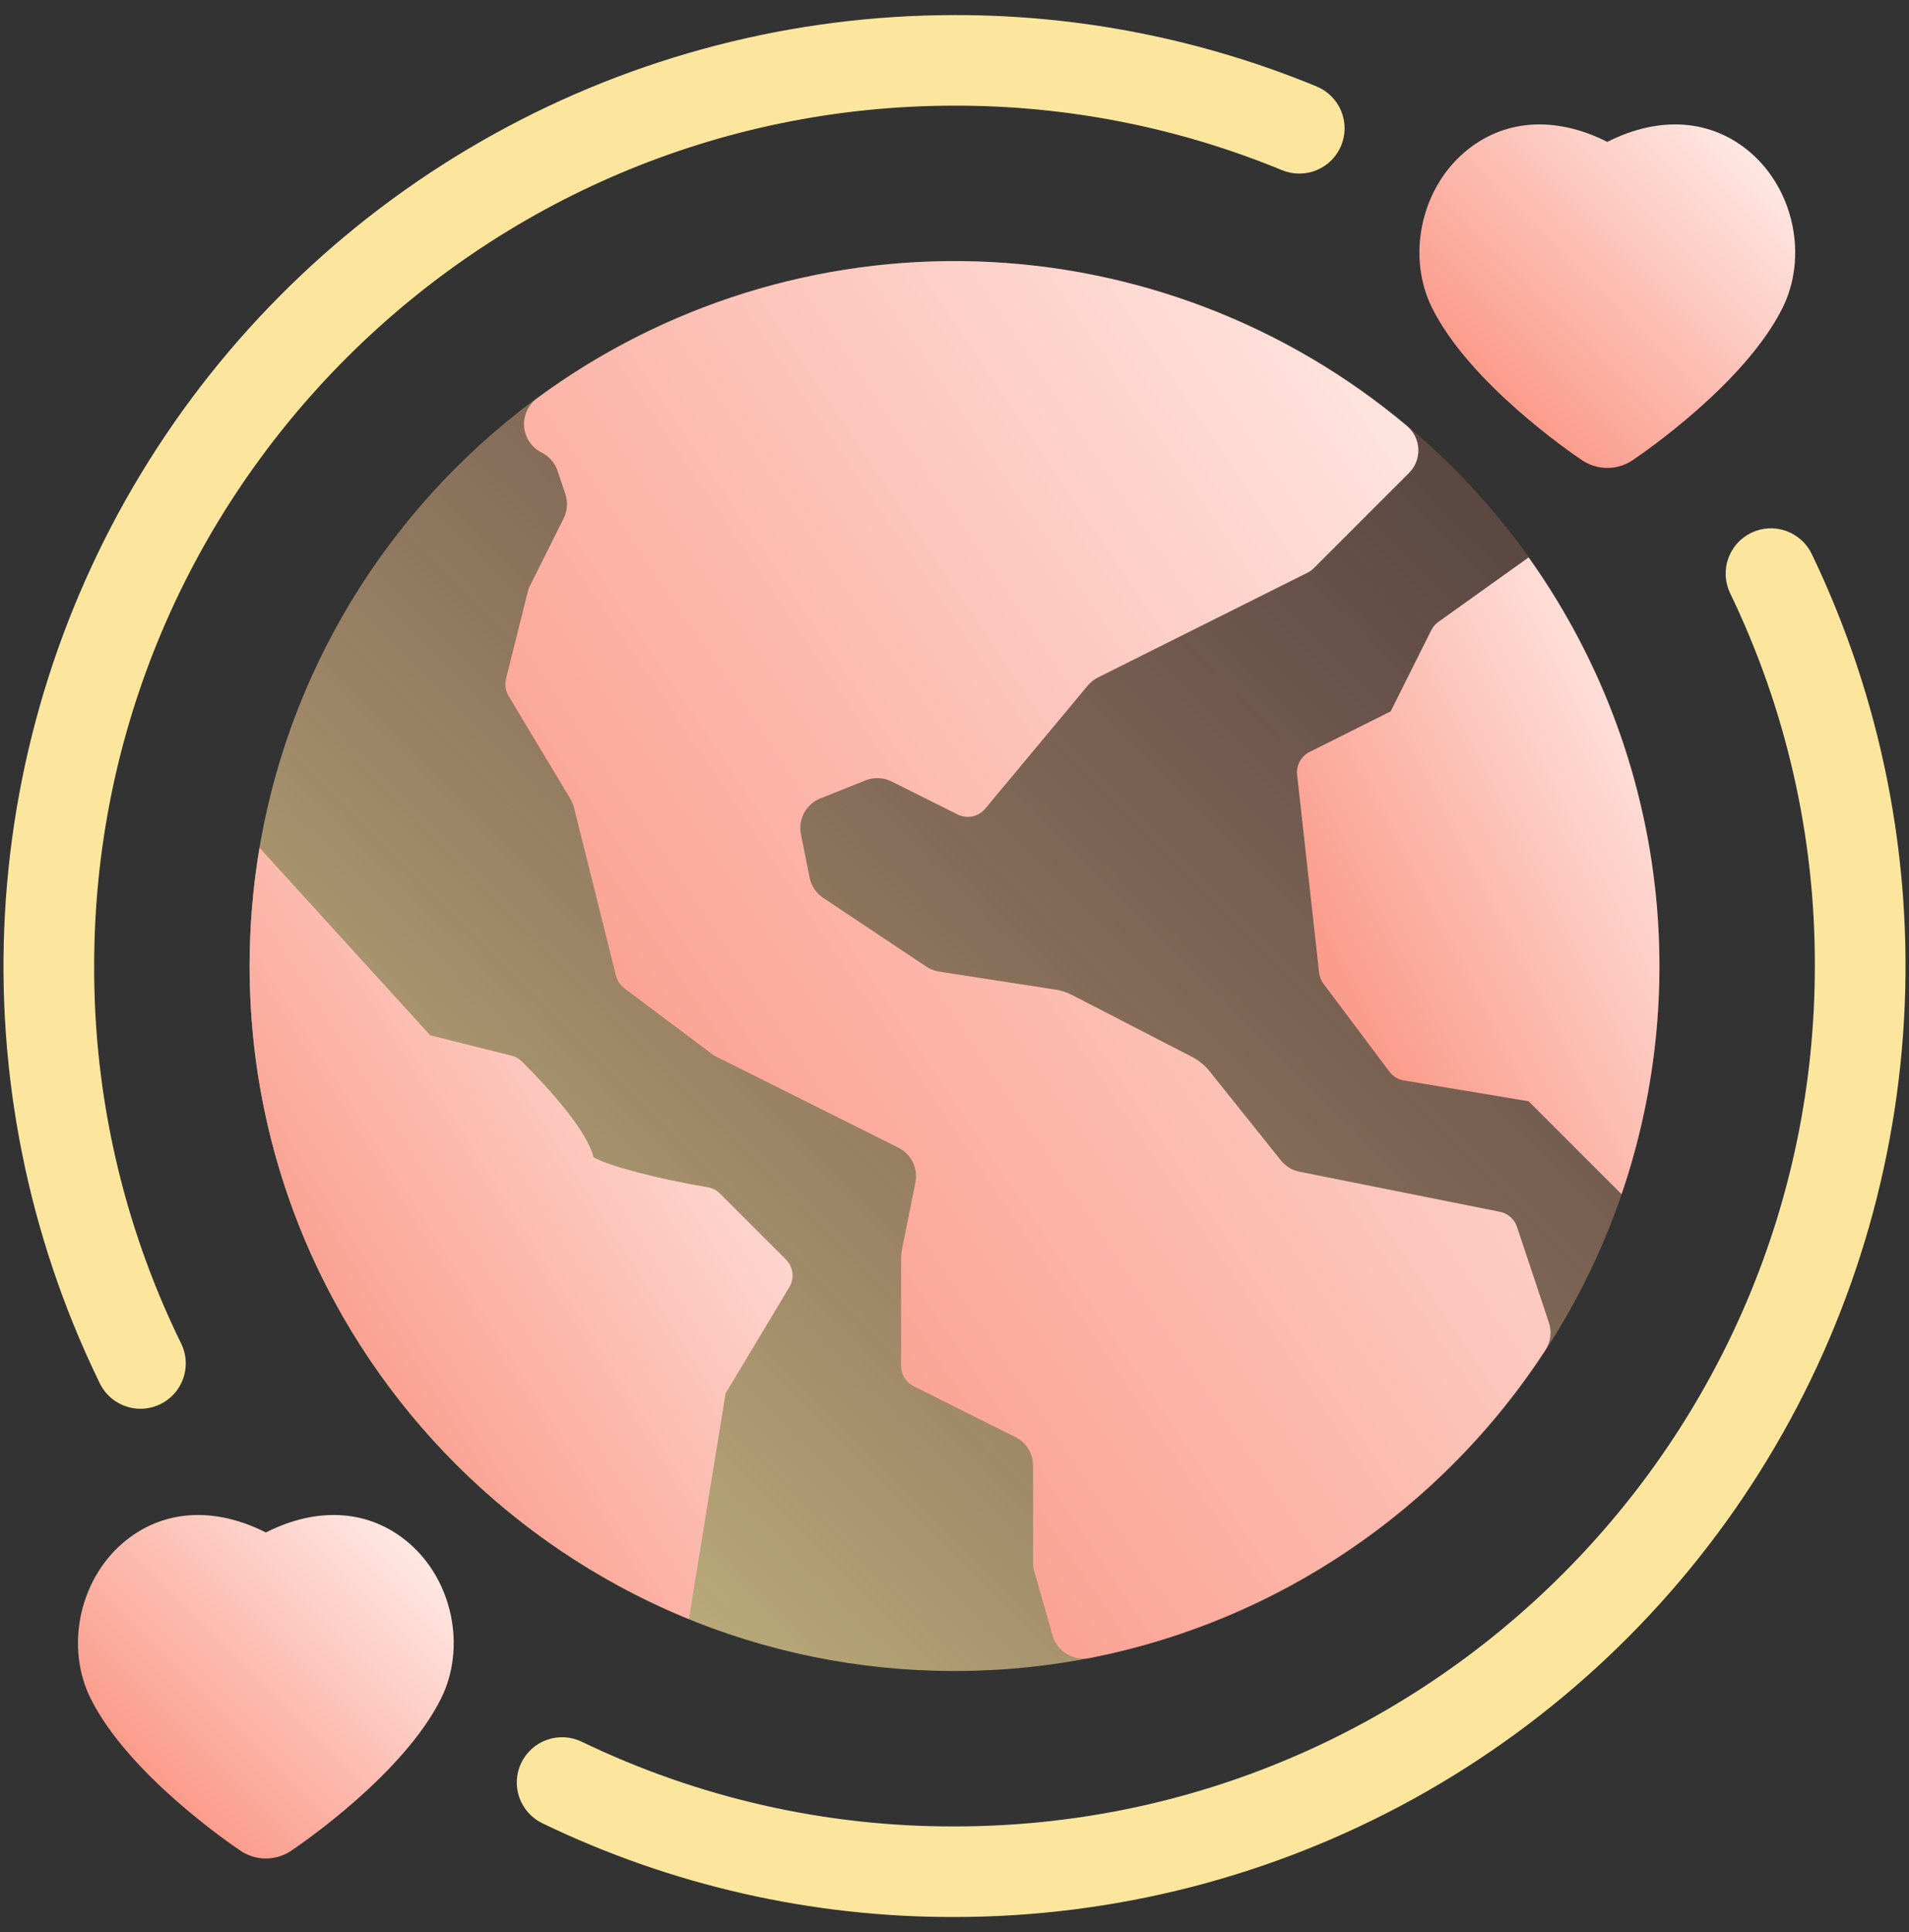 <svg width="83" height="84" viewBox="0 0 83 84" fill="none" xmlns="http://www.w3.org/2000/svg">
<rect x="0" y="0" width="83" height="84" fill="#333333" stroke="none"/>
<path d="M76.111 6.636C74.414 5.172 72.15 5.021 69.883 6.169C67.616 5.022 65.352 5.172 63.654 6.636C61.757 8.272 61.161 11.179 62.269 13.397C63.9 16.661 68.289 19.676 68.784 20.009C69.109 20.227 69.492 20.344 69.883 20.344C70.274 20.344 70.657 20.227 70.982 20.009C71.477 19.675 75.866 16.66 77.497 13.397C78.605 11.178 78.009 8.272 76.111 6.636Z" fill="url(#paint0_linear_415_1087)"/>
<path d="M17.787 67.093C16.09 65.629 13.825 65.478 11.559 66.626C9.292 65.479 7.028 65.629 5.33 67.093C3.432 68.729 2.837 71.635 3.945 73.854C5.575 77.117 9.965 80.133 10.46 80.465C10.785 80.684 11.167 80.8 11.559 80.8C11.95 80.8 12.333 80.684 12.658 80.465C13.153 80.132 17.542 77.117 19.172 73.854C20.28 71.635 19.685 68.729 17.787 67.093Z" fill="url(#paint1_linear_415_1087)"/>
<path d="M41.501 72.649C58.428 72.649 72.15 58.927 72.15 42C72.15 25.073 58.428 11.351 41.501 11.351C24.574 11.351 10.852 25.073 10.852 42C10.852 58.927 24.574 72.649 41.501 72.649Z" fill="url(#paint2_linear_415_1087)"/>
<path d="M65.215 52.685L56.502 50.942C56.182 50.879 55.895 50.704 55.692 50.45L52.591 46.575C52.383 46.315 52.123 46.102 51.827 45.949L46.613 43.26C46.386 43.143 46.141 43.063 45.889 43.024L40.833 42.242C40.634 42.212 40.444 42.138 40.276 42.026L35.792 39.036C35.641 38.935 35.511 38.806 35.409 38.655C35.308 38.504 35.237 38.334 35.202 38.156L34.824 36.271C34.761 35.953 34.81 35.624 34.964 35.339C35.119 35.054 35.368 34.832 35.668 34.712L37.63 33.928C37.812 33.855 38.007 33.821 38.202 33.83C38.398 33.838 38.589 33.887 38.764 33.975L41.636 35.411C41.835 35.51 42.061 35.539 42.278 35.494C42.495 35.449 42.691 35.331 42.833 35.161L47.295 29.805C47.418 29.658 47.569 29.538 47.74 29.453L56.857 24.895C56.952 24.847 57.038 24.785 57.113 24.71L61.262 20.561C61.398 20.425 61.504 20.263 61.574 20.084C61.644 19.906 61.676 19.715 61.668 19.523C61.66 19.331 61.612 19.144 61.528 18.971C61.443 18.799 61.324 18.646 61.178 18.523C55.921 14.104 49.33 11.583 42.467 11.366C35.603 11.149 28.866 13.248 23.341 17.325C23.151 17.466 23 17.654 22.904 17.87C22.807 18.086 22.767 18.323 22.788 18.558C22.809 18.794 22.89 19.02 23.024 19.216C23.157 19.411 23.338 19.57 23.55 19.675C23.878 19.839 24.128 20.128 24.245 20.476L24.58 21.482C24.637 21.654 24.66 21.837 24.648 22.018C24.635 22.2 24.586 22.377 24.505 22.539L23.032 25.486C23 25.55 22.974 25.617 22.957 25.687L22.001 29.511C21.938 29.764 21.978 30.032 22.112 30.256L24.799 34.734C24.869 34.851 24.922 34.978 24.955 35.111L26.781 42.417C26.836 42.637 26.965 42.831 27.146 42.966L30.97 45.834C31.017 45.87 31.067 45.901 31.12 45.927L39.061 49.898C39.333 50.034 39.553 50.255 39.686 50.528C39.819 50.801 39.859 51.111 39.8 51.408L39.225 54.28C39.195 54.432 39.179 54.588 39.179 54.744V59.387C39.179 59.569 39.23 59.749 39.327 59.904C39.423 60.06 39.56 60.185 39.724 60.267L44.15 62.48C44.38 62.595 44.574 62.772 44.709 62.991C44.844 63.21 44.916 63.462 44.916 63.719V67.991C44.916 68.082 44.928 68.173 44.953 68.261L45.766 71.106C45.862 71.44 46.08 71.726 46.377 71.907C46.674 72.088 47.028 72.152 47.37 72.085C51.4 71.291 55.23 69.699 58.633 67.4C62.037 65.101 64.945 62.144 67.186 58.702C67.301 58.526 67.375 58.327 67.402 58.119C67.429 57.911 67.409 57.7 67.343 57.501L65.956 53.339C65.901 53.174 65.804 53.027 65.674 52.913C65.543 52.798 65.385 52.719 65.215 52.685Z" fill="url(#paint3_linear_415_1087)"/>
<path d="M66.462 24.234L62.538 27.038C62.407 27.131 62.301 27.255 62.23 27.398L60.464 30.929L56.934 32.694C56.754 32.784 56.605 32.927 56.509 33.104C56.413 33.281 56.373 33.483 56.396 33.684L57.352 42.288C57.371 42.462 57.437 42.629 57.542 42.77L60.411 46.594C60.562 46.796 60.786 46.932 61.036 46.974L66.461 47.878L70.502 51.919C72.076 47.315 72.531 42.403 71.829 37.589C71.126 32.774 69.286 28.197 66.462 24.235V24.234Z" fill="url(#paint4_linear_415_1087)"/>
<path d="M34.318 55.962C34.431 55.773 34.478 55.553 34.451 55.335C34.424 55.117 34.325 54.914 34.17 54.759L31.302 51.891C31.157 51.746 30.971 51.65 30.768 51.616C28.581 51.251 26.416 50.678 25.805 50.312C25.513 49.161 23.994 47.45 22.698 46.155C22.572 46.029 22.414 45.939 22.241 45.896L18.706 45.012L11.285 36.86C10.997 38.558 10.852 40.278 10.852 42C10.852 54.816 18.759 65.819 29.952 70.388L31.547 60.58L34.318 55.962Z" fill="url(#paint5_linear_415_1087)"/>
<path d="M6.11 61.248C5.741 61.248 5.379 61.144 5.066 60.949C4.753 60.754 4.502 60.475 4.34 60.143L4.261 59.981C1.219 53.678 -0.173 46.705 0.215 39.716C0.603 32.728 2.759 25.952 6.48 20.024C10.201 14.095 15.366 9.209 21.491 5.822C27.616 2.434 34.501 0.657 41.501 0.656C46.899 0.646 52.247 1.7 57.239 3.757C57.478 3.855 57.696 4 57.88 4.182C58.063 4.364 58.209 4.581 58.309 4.82C58.408 5.059 58.46 5.315 58.461 5.574C58.461 5.833 58.411 6.089 58.312 6.329C58.214 6.568 58.069 6.785 57.886 6.969C57.704 7.152 57.486 7.297 57.248 7.397C57.008 7.496 56.752 7.547 56.493 7.547C56.235 7.548 55.978 7.497 55.739 7.398C51.223 5.537 46.385 4.584 41.501 4.594C20.875 4.594 4.094 21.374 4.094 42C4.079 47.633 5.348 53.196 7.805 58.266L7.877 58.413C8.023 58.713 8.091 59.046 8.074 59.379C8.057 59.713 7.955 60.037 7.778 60.32C7.602 60.603 7.356 60.837 7.064 61C6.772 61.162 6.444 61.247 6.11 61.248V61.248Z" fill="#FCE69D"/>
<path d="M41.5 83.344C35.296 83.36 29.17 81.967 23.583 79.27C23.113 79.044 22.752 78.639 22.579 78.147C22.407 77.654 22.437 77.113 22.664 76.642C22.89 76.172 23.294 75.811 23.787 75.638C24.28 75.466 24.821 75.496 25.292 75.723C30.346 78.162 35.888 79.422 41.5 79.406C62.126 79.406 78.906 62.626 78.906 42C78.922 36.388 77.662 30.846 75.223 25.792C75.111 25.559 75.046 25.306 75.031 25.048C75.017 24.79 75.053 24.531 75.139 24.287C75.224 24.043 75.357 23.818 75.529 23.625C75.701 23.433 75.91 23.276 76.143 23.164C76.376 23.052 76.629 22.986 76.887 22.972C77.145 22.957 77.403 22.994 77.647 23.079C77.891 23.165 78.116 23.297 78.309 23.47C78.502 23.642 78.659 23.851 78.771 24.083C81.799 30.387 83.18 37.356 82.783 44.338C82.386 51.32 80.225 58.087 76.501 64.007C72.778 69.927 67.615 74.805 61.493 78.187C55.372 81.569 48.493 83.343 41.5 83.344Z" fill="#FCE69D"/>
<defs>
<linearGradient id="paint0_linear_415_1087" x1="64.529" y1="16.448" x2="75.237" y2="5.741" gradientUnits="userSpaceOnUse">
<stop offset="0.015" stop-color="#FB9D8D"/>
<stop offset="1" stop-color="#FEE7E2"/>
</linearGradient>
<linearGradient id="paint1_linear_415_1087" x1="6.205" y1="76.905" x2="16.913" y2="66.198" gradientUnits="userSpaceOnUse">
<stop offset="0.015" stop-color="#FB9D8D"/>
<stop offset="1" stop-color="#FEE7E2"/>
</linearGradient>
<linearGradient id="paint2_linear_415_1087" x1="19.839" y1="63.662" x2="63.163" y2="20.338" gradientUnits="userSpaceOnUse">
<stop offset="0.015" stop-color="#FCE69D" stop-opacity="0.68"/>
<stop offset="1" stop-color="#E8927C" stop-opacity="0.22"/>
</linearGradient>
<linearGradient id="paint3_linear_415_1087" x1="29.92" y1="55.941" x2="70.544" y2="28.551" gradientUnits="userSpaceOnUse">
<stop offset="0.015" stop-color="#FB9D8D"/>
<stop offset="1" stop-color="#FEE7E2"/>
</linearGradient>
<linearGradient id="paint4_linear_415_1087" x1="59.146" y1="44.551" x2="75.368" y2="36.226" gradientUnits="userSpaceOnUse">
<stop offset="0.015" stop-color="#FB9D8D"/>
<stop offset="1" stop-color="#FEE7E2"/>
</linearGradient>
<linearGradient id="paint5_linear_415_1087" x1="14.981" y1="61.465" x2="36.862" y2="47.577" gradientUnits="userSpaceOnUse">
<stop offset="0.015" stop-color="#FB9D8D"/>
<stop offset="1" stop-color="#FEE7E2"/>
</linearGradient>
</defs>
</svg>
